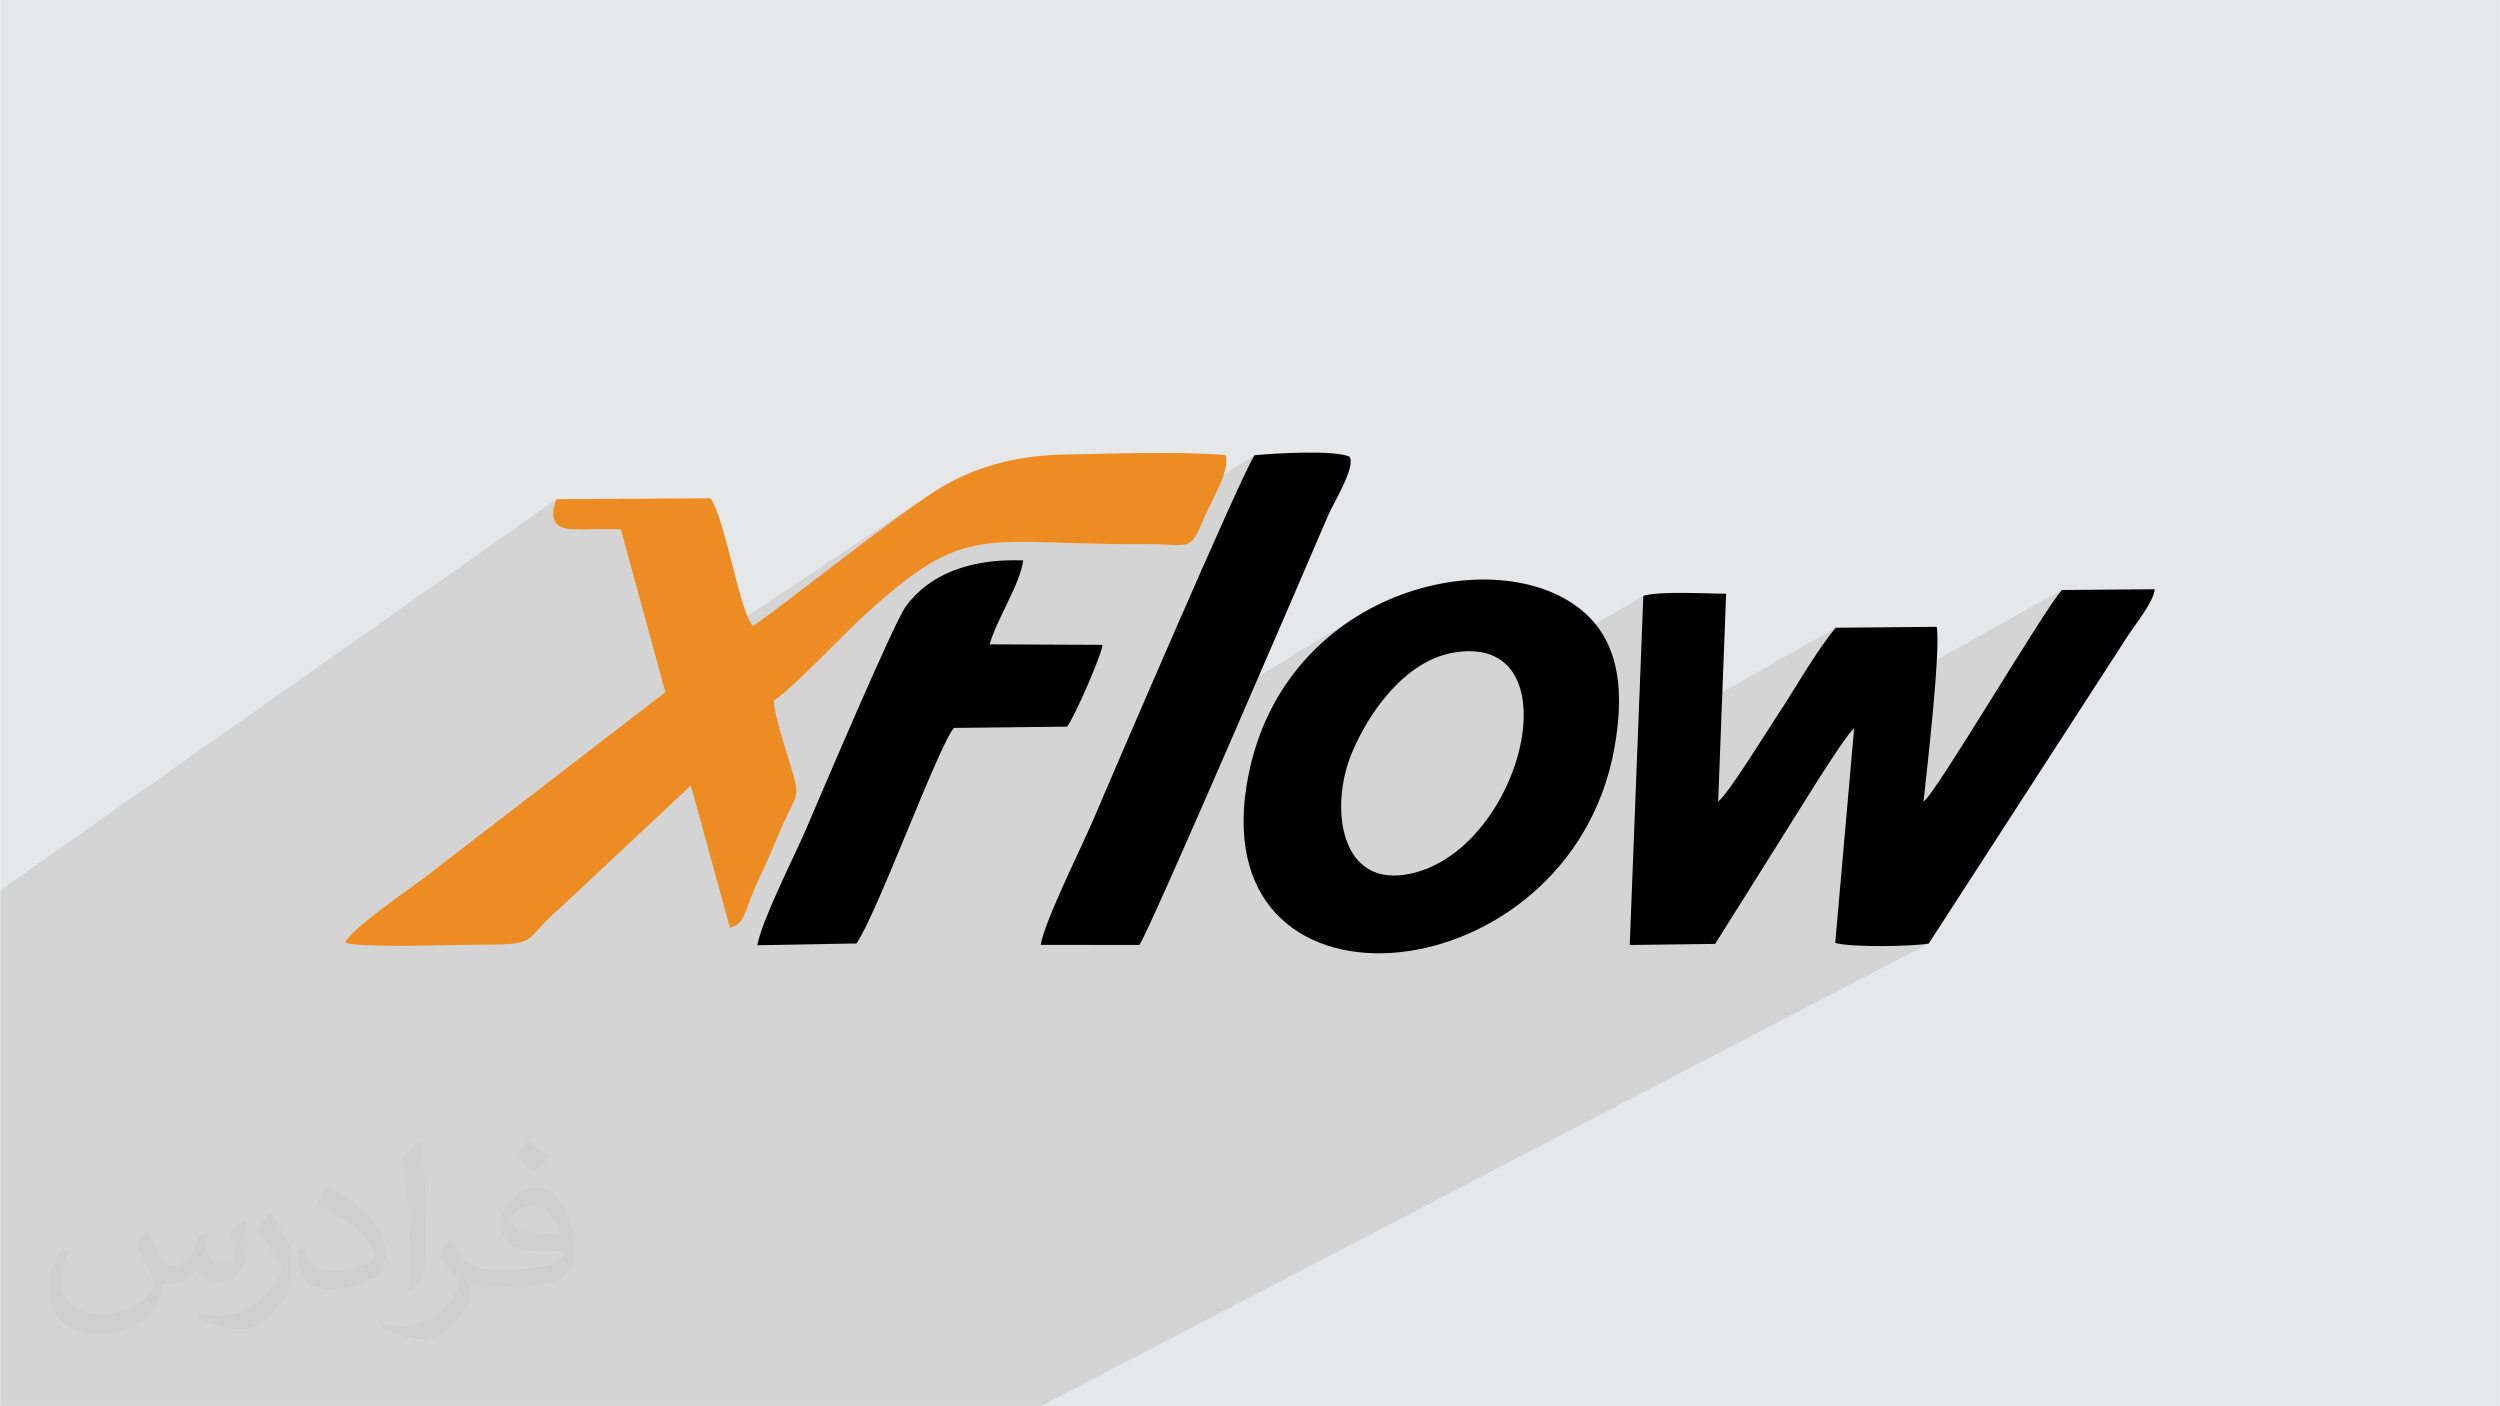 <?xml version="1.0" encoding="UTF-8"?>
<!DOCTYPE svg PUBLIC "-//W3C//DTD SVG 1.1//EN" "http://www.w3.org/Graphics/SVG/1.1/DTD/svg11.dtd">
<!-- Creator: CorelDRAW -->
<svg xmlns="http://www.w3.org/2000/svg" xml:space="preserve" width="3.704in" height="2.083in" version="1.1" style="shape-rendering:geometricPrecision; text-rendering:geometricPrecision; image-rendering:optimizeQuality; fill-rule:evenodd; clip-rule:evenodd"
viewBox="0 0 3703.75 2083.33"
 xmlns:xlink="http://www.w3.org/1999/xlink"
 xmlns:xodm="http://www.corel.com/coreldraw/odm/2003">
 <defs>
  <style type="text/css">
   <![CDATA[
    .fil4 {fill:black}
    .fil0 {fill:#E6E7E8}
    .fil3 {fill:#EC8C23}
    .fil2 {fill:#373435;fill-opacity:0.031}
    .fil1 {fill:#373435;fill-opacity:0.102}
   ]]>
  </style>
 </defs>
 <g id="Layer_x0020_1">
  <polygon class="fil0" points="-0,0 3703.75,0 3703.75,2083.33 -0,2083.33 "/>
  <polygon class="fil1" points="301.11,2083.33 277.73,2083.33 264.13,2083.33 176.02,2083.33 135.85,2083.33 87.14,2083.33 9.53,2083.33 -0,2083.33 -0,2053.63 -0,2045.88 -0,2043.99 -0,1977.89 -0,1966.2 -0,1920.52 -0,1889.86 -0,1887.85 -0,1864.02 -0,1846.63 -0,1823.63 -0,1771.67 -0,1761.76 -0,1736.83 -0,1732.14 -0,1714.07 -0,1677.69 -0,1666.75 -0,1648.83 -0,1420.31 -0,1375.81 -0,1319.26 824.06,739.72 822.25,744.76 820.86,749.53 819.89,754.02 819.34,758.23 819.23,762.15 819.56,765.78 820.35,769.1 821.59,772.11 823.3,774.81 825.47,777.19 828.13,779.24 831.28,780.96 834.92,782.34 839.06,783.38 843.71,784.06 848.88,784.39 853.27,784.48 857.65,784.52 862.02,784.52 866.39,784.48 870.77,784.41 875.14,784.33 879.52,784.25 883.91,784.16 888.31,784.08 892.71,784.01 897.13,783.97 901.57,783.97 906.03,784 910.5,784.09 915,784.23 919.52,784.44 978.01,998.48 1377.57,732.8 1369.83,738.01 1361.52,743.75 1352.7,749.96 1343.41,756.6 1333.7,763.62 1323.65,770.98 1313.28,778.63 1302.67,786.52 1291.87,794.6 1280.92,802.84 1269.88,811.18 1258.81,819.57 1247.75,827.98 1236.77,836.35 1225.92,844.64 1215.25,852.8 1204.81,860.78 1194.66,868.54 1184.86,876.04 1175.44,883.22 1166.49,890.03 1158.03,896.44 1150.13,902.4 1142.84,907.85 1136.22,912.76 1130.31,917.07 1125.19,920.75 1120.88,923.74 982.63,1015.38 985.45,1025.7 624.22,1303.72 620.54,1306.43 615.25,1310.24 608.59,1315.02 600.82,1320.61 592.18,1326.87 582.92,1333.65 573.29,1340.8 563.54,1348.16 553.93,1355.6 544.69,1362.96 536.08,1370.09 528.34,1376.85 521.74,1383.09 516.5,1388.66 512.9,1393.41 511.17,1397.19 514.07,1397.86 516.95,1398.37 1365.79,842.61 1376.11,836.11 1386.18,830.33 1396.05,825.23 1405.78,820.78 1415.45,816.94 1425.12,813.66 1434.85,810.91 1444.72,808.64 1454.8,806.82 1465.13,805.41 1475.8,804.37 1486.87,803.65 1498.41,803.23 1510.47,803.06 1523.14,803.09 1536.47,803.3 1550.53,803.64 1565.39,804.07 1581.11,804.56 1597.76,805.05 1615.41,805.52 1634.13,805.93 1652.95,806.21 1858.48,674.68 1856.24,678.41 1853.06,684.44 1848.97,692.63 1844.06,702.83 1838.39,714.91 1832,728.71 1824.98,744.09 1817.37,760.9 1809.24,778.99 1800.65,798.22 1791.66,818.45 1782.33,839.52 1772.74,861.3 1762.93,883.62 1752.96,906.36 1742.91,929.36 1732.83,952.47 1722.78,975.56 1712.82,998.47 1703.02,1021.06 1693.44,1043.18 1684.14,1064.68 1675.18,1085.43 1666.62,1105.27 1658.53,1124.06 1656.54,1128.67 2019.62,907.81 2001.89,918.78 1984.65,930.87 1968.01,944.1 1952.03,958.47 1936.8,973.98 1922.39,990.63 1908.89,1008.44 1896.38,1027.41 1884.94,1047.54 1874.65,1068.84 1865.58,1091.31 1857.82,1114.97 1852.29,1136.54 2108.92,983.55 2114.87,980.3 2120.92,977.34 2127.08,974.67 2133.35,972.31 2139.72,970.28 2146.2,968.57 2152.78,967.23 2169.06,965.24 2183.86,965.2 2197.2,967 2209.12,970.52 2219.65,975.64 2228.81,982.24 2236.65,990.22 2241.17,996.6 2434.71,882.85 2426.38,1097.07 2719.81,930.2 2717.13,933.41 2714.43,936.76 2711.71,940.25 2708.96,943.87 2706.19,947.61 2703.4,951.45 2700.6,955.39 2697.79,959.43 2694.96,963.55 2692.13,967.74 2689.29,972.01 2686.44,976.33 2683.6,980.7 2680.76,985.11 2677.92,989.55 2675.08,994.01 2672.25,998.5 2669.43,1002.98 2666.63,1007.47 2663.84,1011.94 2661.06,1016.4 2658.31,1020.83 2655.57,1025.22 2652.86,1029.57 2650.18,1033.86 2647.52,1038.09 2644.9,1042.26 2642.31,1046.34 2639.75,1050.33 2637.23,1054.24 2634.75,1058.03 2632.31,1061.71 2630.6,1064.31 2628.69,1067.22 2626.61,1070.45 2624.35,1073.95 2621.95,1077.7 2619.41,1081.69 2616.73,1085.88 2613.94,1090.26 2611.05,1094.79 2608.07,1099.46 2605.01,1104.24 2601.89,1109.11 2598.72,1114.04 2595.5,1119.01 2592.27,1124 2589.02,1128.98 2585.76,1133.92 2583.89,1136.75 3054.96,874.3 3052.02,877.8 3048.36,882.64 3044.02,888.72 3039.05,895.94 3033.49,904.23 3027.41,913.48 3020.85,923.6 3013.87,934.5 3006.5,946.08 2998.81,958.25 2990.85,970.92 2982.67,984 2974.31,997.39 2965.82,1011 2957.26,1024.74 2948.69,1038.52 2940.14,1052.24 2931.67,1065.8 2923.33,1079.12 2915.18,1092.11 2907.26,1104.66 2899.61,1116.7 2892.31,1128.11 2885.39,1138.83 2878.9,1148.74 2872.89,1157.75 2867.43,1165.78 2862.55,1172.73 2858.31,1178.51 2854.76,1183.02 2851.94,1186.17 2849.92,1187.88 2731.92,1251.57 2719.06,1397.24 2721.47,1397.86 2724.24,1398.43 2727.34,1398.95 2730.76,1399.43 2734.46,1399.87 2738.42,1400.26 2742.63,1400.61 2747.05,1400.91 2751.67,1401.18 2756.46,1401.41 2761.39,1401.59 2766.45,1401.74 2771.61,1401.85 2776.85,1401.93 2782.14,1401.97 2787.46,1401.98 2792.79,1401.95 2798.1,1401.89 2803.37,1401.8 2808.57,1401.68 2813.7,1401.53 2818.71,1401.35 2823.58,1401.15 2828.3,1400.91 2832.85,1400.66 2837.18,1400.37 2841.29,1400.07 2845.15,1399.74 2848.74,1399.39 2852.03,1399.02 2854.99,1398.63 2857.62,1398.22 1542.68,2083.33 1418.38,2083.33 1263.35,2083.33 1190.87,2083.33 1153.91,2083.33 935.39,2083.33 930.72,2083.33 918.42,2083.33 884.91,2083.33 812.62,2083.33 713.86,2083.33 692.15,2083.33 510.36,2083.33 391.97,2083.33 380.67,2083.33 "/>
  <path class="fil2" d="M218.33 1823.85c7.07,10.83 11.67,21.15 16.15,32.5 3.33,6.67 5,19.06 20.63,19.06 4.57,0 11.15,-1.46 16.98,-4.69 6.56,-3.44 11.56,-8.65 14.17,-16.56l6.24 -21.04 15.2 -7.5 1.04 1.04c-2.08,8.02 -2.6,15.52 -2.6,21.46 0,17.7 15.09,24.37 27.19,24.37 7.07,0 13.44,-3.54 13.44,-9.9 0,-8.44 -3.54,-22.6 -8.13,-35.31 7.07,-7.07 14.17,-14.17 22.29,-19.9l1.25 0.73c3.54,14.9 5.52,29.79 5.52,39.57 0,9.69 -4.28,20.42 -7.81,27.5 -7.29,13.65 -20.21,24.69 -35.83,24.69 -11.77,0 -25,-6.04 -34.06,-16.87l-0.52 0c-8.54,10.42 -21.77,20 -42.92,20l-6.56 0c-0.94,13.96 -3.96,23.85 -8.54,32.71 -12.6,24.69 -50,41.98 -85.1,41.98 -48.96,0 -73.54,-28.22 -73.54,-65.83 0,-23.23 7.6,-44.79 19.27,-60.09l9.58 3.96c-7.29,13.96 -12.19,27.3 -12.19,40 0,35.21 28.65,51.98 61.67,51.98 30.52,0 68.44,-19.48 75.31,-42.08 -2.6,-24.58 -11.87,-36.15 -26.04,-58.75 4.28,-7.5 9.79,-15 16.67,-23.02l1.25 0 0 0 0 0 0 0 0 0 -0.03 -0.01 0 0 0.01 -0.02zm563.96 -132.5c10.31,6.46 20.42,14.17 30.31,23.02 -5.52,7.6 -12.4,14.69 -20.94,20.94 -9.9,-8.02 -19.79,-14.8 -29.9,-22.08 6.87,-7.71 13.65,-15.2 20.52,-21.87l0 0 0 0 0 0 0 0 0.01 -0.01 -0 0zm5.31 96.35c-16.67,0 -30.31,10.94 -30.31,18.96 0,17.5 33.33,22.81 73.13,22.6 -5,-20.42 -22.4,-41.56 -42.81,-41.56l0 0 0 0 0 0 -0.01 0 0 0 0 0zm-37.41 93.13c21.67,0 40.63,-0.63 55.1,-4.28 16.04,-4.06 29.69,-12.29 29.69,-17.81 0,-1.56 0,-3.23 -0.52,-4.8 -9.06,0.83 -19.37,0.83 -28.44,0.83 -29.37,0 -51.87,-6.67 -60.72,-23.13 -2.19,-4.57 -3.74,-9.69 -3.74,-15.52 0,-15.72 6.87,-31.46 18.96,-42.19 10.1,-8.85 21.25,-14.37 32.6,-14.37 20.52,0 36.77,16.46 48.22,42.5 6.24,14.06 10.52,30.42 10.52,51.04 0,13.75 -3.74,25.31 -12.29,33.96 -15.94,15.31 -45.21,21.15 -90.21,21.15l-20.31 0 0 0 -5.31 0c-11.15,0 -19.17,-1.98 -25.52,-6.87l-1.04 0c0.31,2.6 0.52,5.2 0.52,7.5 0,10.1 -3.33,23.02 -10.1,33.33 -20,29.79 -41.56,42.6 -60.31,42.6 -18.96,0 -42.19,-7.29 -63.02,-16.67l3.65 -7.29c6.78,2.81 16.15,4.8 29.06,4.8 33.85,0 78.23,-32.71 83.74,-64.48 -1.25,-2.6 -3.54,-6.04 -6.78,-9.58 -9.9,-11.77 -16.15,-21.67 -21.98,-31.98 5,-9.9 9.58,-17.81 13.85,-24.9l1.77 -0.21c14.48,29.37 27.59,46.35 56.87,46.35l4.57 0 0 0 21.15 0 0 0 0.01 0.01 0 0 0.02 0zm-146.46 31.04c2.5,-13.54 2.71,-28.65 2.71,-42.92l0 -21.04c0,-39.28 -5,-96.35 -9.06,-133.33 7.07,-7.81 16.98,-16.78 24.79,-22.81l2.29 0.63c5.31,46.77 6.56,101.15 6.56,151.04 0,13.13 -0.52,26.04 -1.77,35.42 -0.73,11.77 -7.6,20.83 -22.29,34.48l-3.23 -1.46 0 0 0 0 0 0 0 0 0 -0.01 0 0 0 0zm-150.73 -61.98c0.73,18.44 9.79,33.13 41.35,33.13 19.69,0 36.35,-5.2 54.79,-14.06 3.33,-1.46 5.09,-3.44 5.09,-5.09 0,-11.56 -8.85,-26.87 -23.75,-40.83 -14.48,-13.13 -33.65,-24.58 -51.46,-32.29 -6.15,-2.6 -8.13,-5.43 -8.13,-8.02 0,-5.31 7.07,-16.46 12.81,-24.48l2.08 -0.21c20.42,10.73 43.33,26.67 60.31,44.48 15.43,16.24 24.9,32.81 24.9,50.83 0,13.33 -3.96,26.04 -10.52,37.59 -22.5,11.25 -46.46,19.9 -70.21,19.9 -28.74,0 -48.44,-13.54 -48.44,-45.31 0,-3.44 0,-8.75 1.25,-15.63l9.9 0 0 0 0 0 0 0 0 0 0.02 -0.01 0 0 0 0zm-52.09 -52.3l17.81 28.85c6.56,10.73 12.71,22.4 12.71,40.83l0 23.65c0,18.96 -12.19,39.37 -31.87,59.58 -15.31,13.75 -28.96,19.58 -41.56,19.58 -18.75,0 -40.09,-5.83 -64.9,-16.56l2.81 -7.29c7.81,2.19 16.87,3.85 27.93,3.85 35.63,-0.21 72.07,-26.24 88.65,-58.02 1.98,-3.65 2.71,-6.98 2.71,-9.27 0,-3.74 -1.98,-7.81 -3.54,-11.46 -8.96,-17.19 -19.06,-32.81 -30.21,-47.19 5.83,-9.27 11.67,-18.13 17.93,-26.78l1.56 0.21 0 0 0 0 0 0 -0.01 0.02 0 0 -0.02 -0z"/>
  <g id="_1567890352880">
   <path class="fil3" d="M1146.2 1038.21c26.19,-16.45 105.09,-99.81 134.3,-126.51 153.89,-140.64 171.96,-103.92 416.81,-105.34 70.37,-0.41 64.03,13.48 88,-42.19 8.98,-20.86 38.15,-68.97 30.43,-89.72 -64.29,-6.06 -171.93,-2.05 -239.66,-0.89 -72.22,1.24 -133.91,19.34 -184.97,50.56 -64.75,39.58 -254.75,191.93 -276.13,203.36 -19.35,-21.26 -40.24,-155.7 -62.24,-189.03l-228.67 1.28c-10.73,27.59 -4.14,43.89 24.82,44.67 23.41,0.63 46.45,-1.26 70.64,0.05l65.93 241.26 -361.24 278.02c-14.86,11.2 -109.25,76.16 -113.05,93.46 28.25,7.54 146.93,2.98 184.52,2.84 110.74,-0.41 71.98,-1.65 133.7,-54.37l193.96 -181.72 57.81 210.78c23.69,-4.98 20.89,-26.58 43.73,-73.63 12.35,-25.45 24.21,-55.24 35.56,-80.94 20.02,-45.34 25.92,-35.73 10.28,-87.04 -7.17,-23.5 -23.09,-71.17 -24.52,-94.91z"/>
   <path class="fil4" d="M3153.97 940.2c11.23,-16.98 36.72,-48.22 38.61,-67.05l-137.62 1.14c-27.19,29.93 -187.85,303.48 -205.04,313.58 4.81,-44.91 25.75,-225.16 19.54,-259.04l-149.65 1.36c-28.39,33.46 -61.73,92.88 -87.5,131.52 -17.22,25.83 -69.34,111.46 -86.69,126.2l11.78 -308.17c-30.77,0.03 -95.87,-4.2 -122.7,3.11l-20.13 517.46 126.59 -1.61 100.52 -160.13c11.39,-17.28 89.69,-146.89 105.43,-159.3l-28.07 317.97c23.73,6.85 112.48,5.45 138.56,0.98l296.35 -458.01z"/>
   <path class="fil4" d="M2152.78 967.23c181.72,-32.03 104.46,288.87 -61.06,326.98 -107.13,24.67 -122.23,-97.89 -89.22,-177.67 25.74,-62.2 79.58,-136.84 150.28,-149.3zm238.89 142.33c17.46,-95.69 4.06,-168.88 -57.78,-212.59 -134.62,-95.15 -443.2,-15.15 -487.34,268.86 -56.5,363.49 478.4,309.27 545.12,-56.28z"/>
   <path class="fil4" d="M1541.75 1400.13l146.25 0.11c14.89,-20.54 245.36,-556.39 279.3,-635.68 8.5,-19.85 41.19,-72.01 32.28,-87.63 -19.41,-10.37 -111.79,-5.44 -141.1,-2.26 -18.59,26.89 -210.13,472.52 -238.46,539.17 -17.26,40.59 -72.81,151.63 -78.27,186.28z"/>
   <path class="fil4" d="M1466 954.81c10.28,-36.51 45.87,-90.59 49.71,-124.38 -79.65,-3 -139.36,21.09 -173.82,68.08 -18.09,24.67 -127.53,282.99 -148.41,331.4 -18.14,42.06 -64.25,132 -71.73,170.76l146.95 -2.61c30.36,-43.19 121.18,-292.45 144.42,-319.41l167.72 -1.85c9.96,-12.17 50.65,-104.61 52.61,-121.21l-167.45 -0.79z"/>
  </g>
 </g>
</svg>
